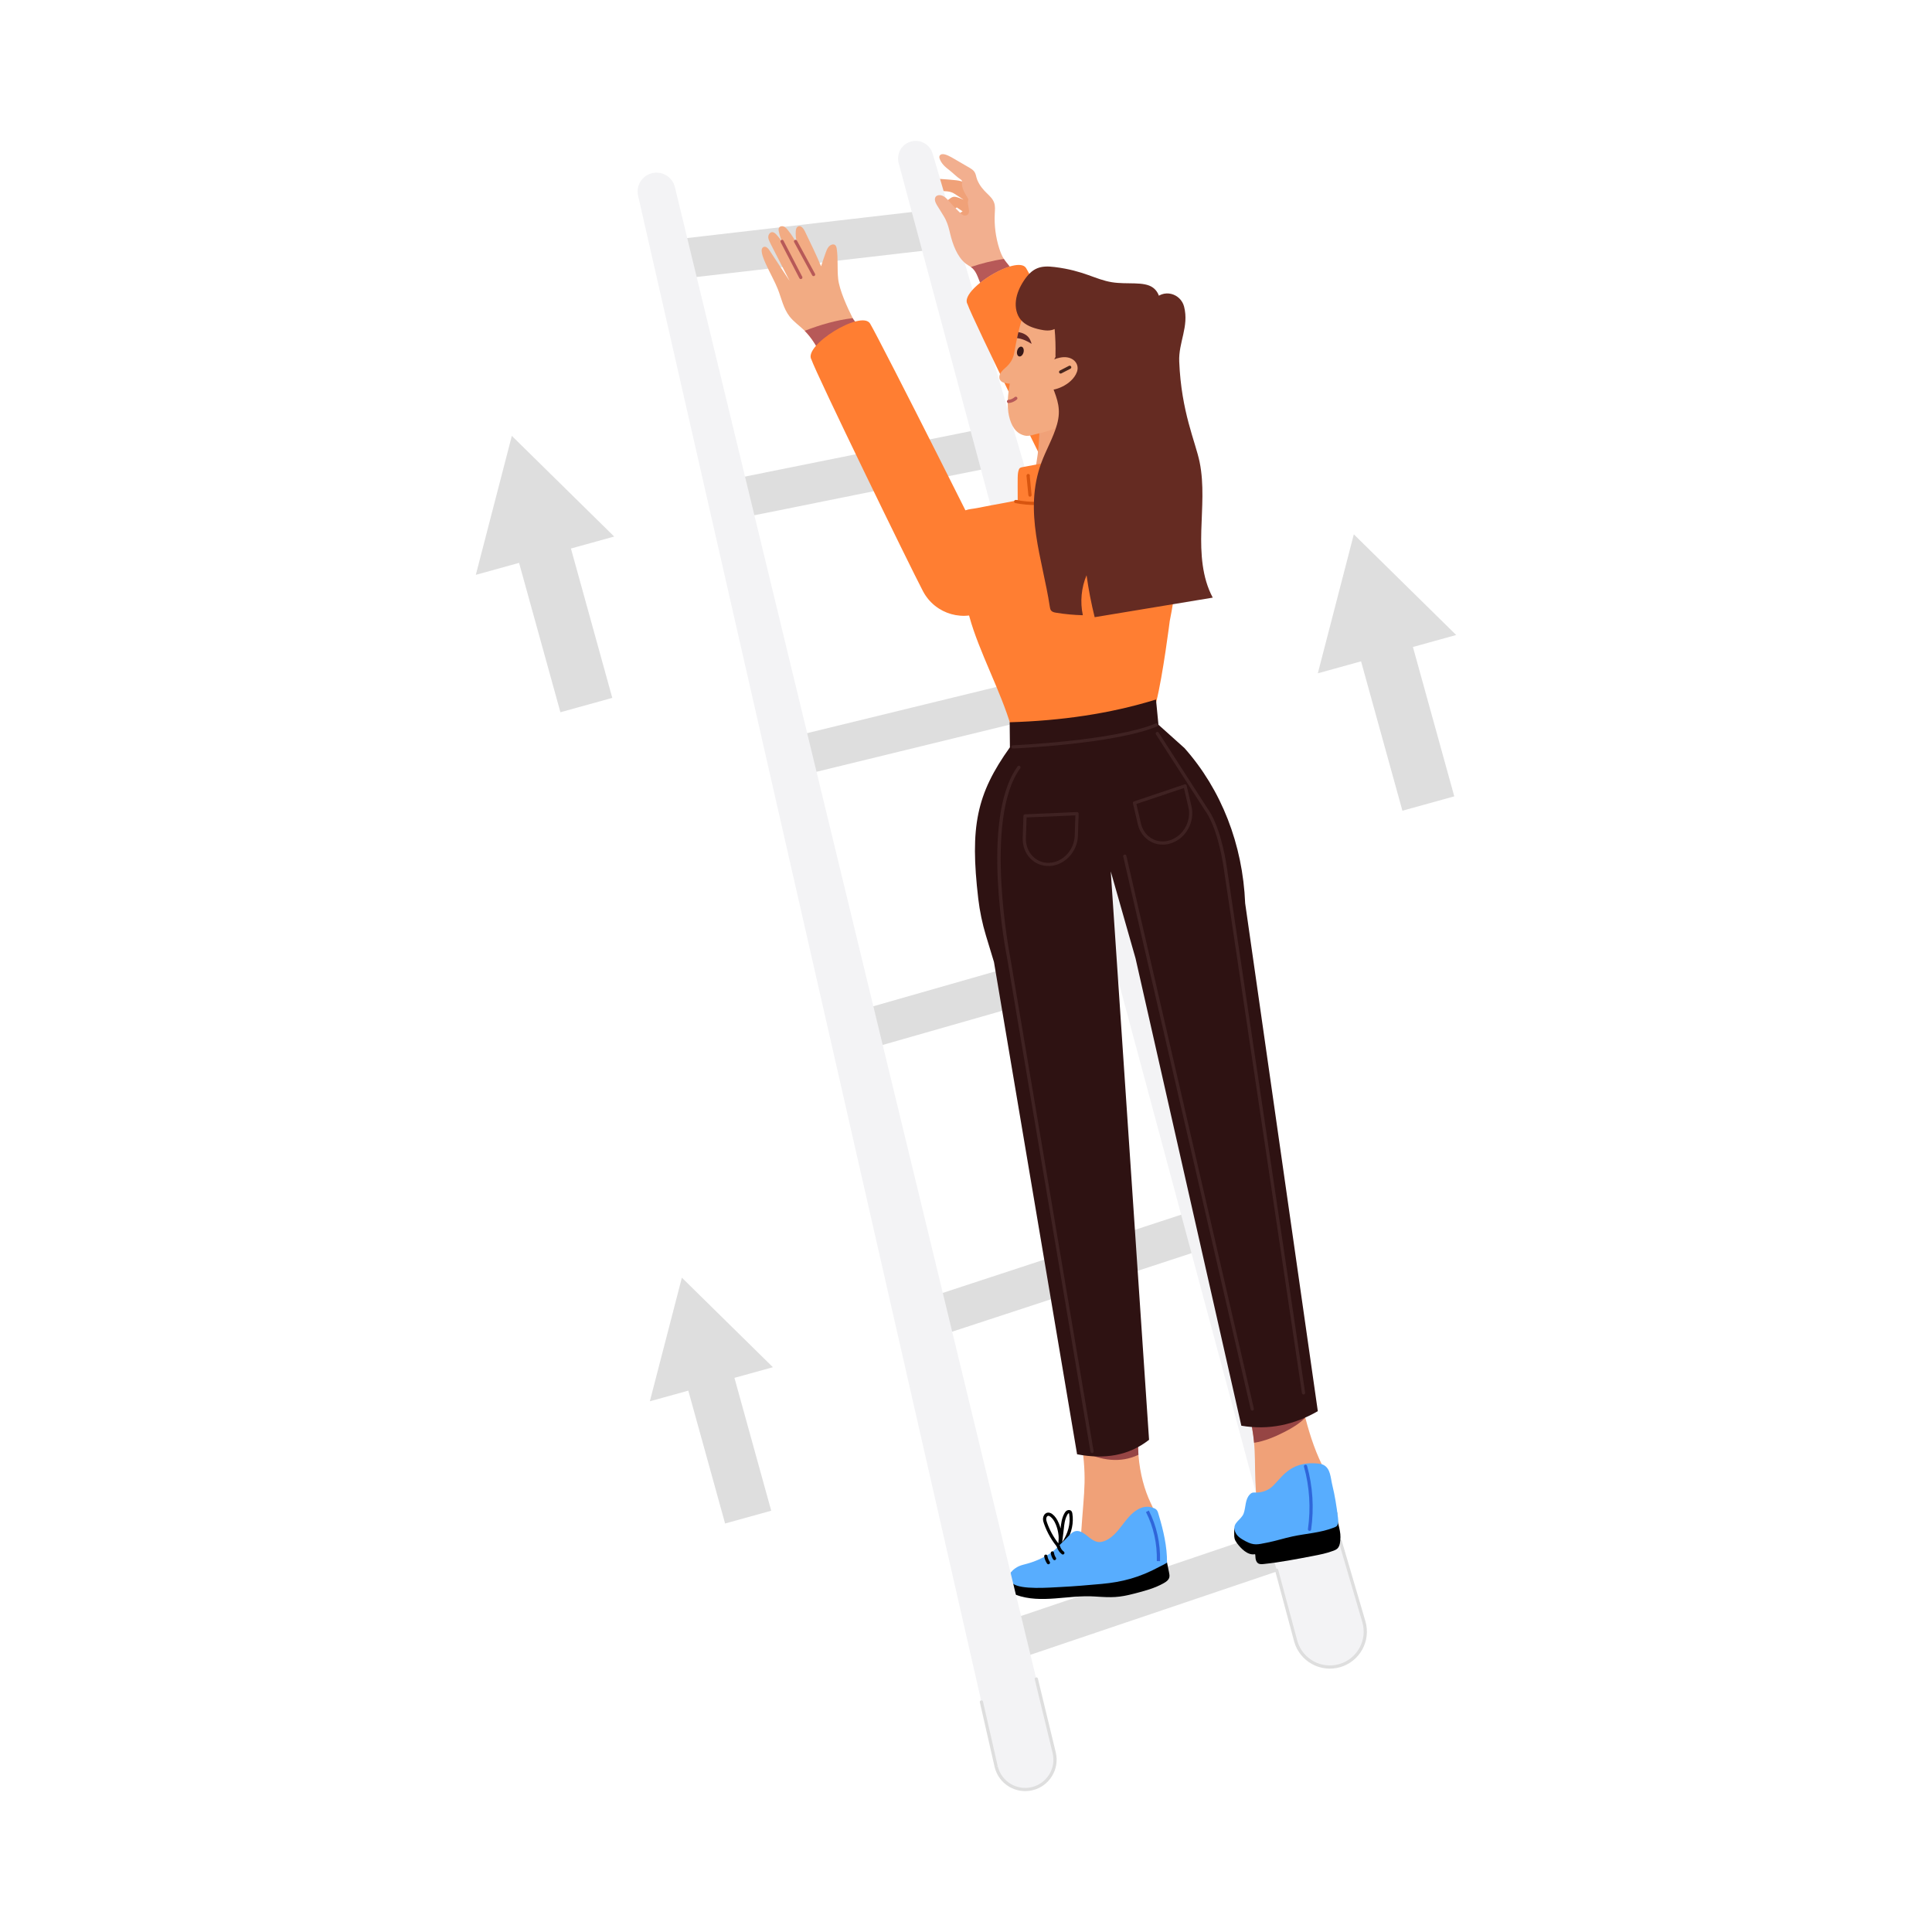 <?xml version="1.0" encoding="utf-8"?>
<svg xmlns="http://www.w3.org/2000/svg" enable-background="new 0 0 600 600" id="Layer_1" version="1.1" viewBox="0 0 600 600" x="0" y="0">
  <g id="_x32_7">
    <g>
      <path d="M299.12,56.526c-0.88-0.413-1.87-0.513-2.838-0.607&#xD;&#xA;			c-1.134-0.11-7.368-0.76-8.331-0.133c-0.572,0.373-0.591,1.264-0.203,1.826&#xD;&#xA;			c0.389,0.562,1.053,0.86,1.699,1.08c3.595,1.221,4.812,0.124,7.004,1.501&#xD;&#xA;			c0.944,0.593,1.879,1.202,2.802,1.827c-3.01-1.258-3.17-1.178-4.688-0.018&#xD;&#xA;			c-1.647,1.258-3.742,2.043-4.89,3.768c-0.248,0.372-0.614,1.208-0.04,1.495&#xD;&#xA;			c0.228,0.114,0.498,0.087,0.749,0.05c2.453-0.356,4.809-1.366,6.758-2.897&#xD;&#xA;			c0.601,0.405,1.202,0.811,1.802,1.216c-1.149,0.812-2.473,1.314-3.732,1.922&#xD;&#xA;			c-0.639,0.308-1.242,0.655-1.832,1.048c-0.479,0.32-1.05,0.495-1.271,1.093&#xD;&#xA;			c-0.143,0.387-0.067,0.865,0.239,1.142c0.416,0.376,1.06,0.283,1.606,0.158&#xD;&#xA;			c1.773-0.408,3.521-0.919,5.234-1.531c2.602-0.929,4.269-3.436,4.195-6.198&#xD;&#xA;			C303.313,60.555,301.575,57.678,299.12,56.526z" fill="#f0a178"/>
    </g>
    <g>
      <g>
        <g>
          <g>
            <path d="M230.689,160.619c-2.881,0-5.458-2.026-6.048-4.959&#xD;&#xA;						c-0.673-3.344,1.492-6.6,4.836-7.273l73.893-14.872&#xD;&#xA;						c3.342-0.672,6.6,1.492,7.273,4.836c0.673,3.344-1.492,6.6-4.836,7.273&#xD;&#xA;						C227.311,161.378,231.857,160.619,230.689,160.619z" fill="#dedede"/>
          </g>
        </g>
        <g>
          <g>
            <path d="M240.814,236.442c-0.808-3.314,1.223-6.656,4.537-7.464&#xD;&#xA;						l81.762-19.944c3.313-0.81,6.656,1.223,7.464,4.537&#xD;&#xA;						c0.808,3.314-1.223,6.656-4.537,7.464l-81.762,19.944&#xD;&#xA;						C244.992,241.782,241.629,239.783,240.814,236.442z" fill="#dedede"/>
          </g>
        </g>
        <g>
          <g>
            <path d="M262.45,321.432c-0.937-3.28,0.962-6.698,4.241-7.636&#xD;&#xA;						l84.731-24.217c3.279-0.935,6.698,0.961,7.636,4.241&#xD;&#xA;						c0.937,3.28-0.961,6.698-4.241,7.636l-84.73,24.217&#xD;&#xA;						C266.784,326.616,263.382,324.691,262.45,321.432z" fill="#dedede"/>
          </g>
        </g>
        <g>
          <g>
            <path d="M281.827,411.619c-1.063-3.241,0.702-6.73,3.944-7.794&#xD;&#xA;						l85.173-27.943c3.241-1.062,6.73,0.703,7.794,3.944&#xD;&#xA;						c1.063,3.241-0.702,6.73-3.944,7.794l-85.173,27.943&#xD;&#xA;						C286.385,416.624,282.892,414.866,281.827,411.619z" fill="#dedede"/>
          </g>
        </g>
        <g>
          <g>
            <path d="M306.917,511.814c-1.092-3.231,0.641-6.737,3.873-7.829&#xD;&#xA;						l95.575-32.314c3.231-1.093,6.736,0.641,7.829,3.873&#xD;&#xA;						c1.092,3.231-0.641,6.737-3.873,7.829l-95.575,32.314&#xD;&#xA;						C311.535,516.772,308.017,515.065,306.917,511.814z" fill="#dedede"/>
          </g>
        </g>
        <g>
          <g>
            <path d="M206.043,80.998c-0.393-3.388,2.036-6.453,5.425-6.845&#xD;&#xA;						l74.478-8.623c3.396-0.394,6.453,2.037,6.845,5.425&#xD;&#xA;						c0.393,3.388-2.036,6.453-5.425,6.845l-74.478,8.623&#xD;&#xA;						C209.499,86.815,206.435,84.386,206.043,80.998z" fill="#dedede"/>
          </g>
        </g>
        <g>
          <path d="M289.63,47.689l133.926,455.933&#xD;&#xA;					c1.705,5.833-1.642,11.943-7.474,13.648&#xD;&#xA;					c-5.833,1.705-11.943-1.642-13.648-7.474c-0.016-0.056-0.047-0.165-0.062-0.221&#xD;&#xA;					L279.09,50.65c-0.787-2.919,0.94-5.924,3.859-6.711&#xD;&#xA;					C285.829,43.162,288.795,44.84,289.63,47.689z" fill="#f3f3f5"/>
        </g>
        <g>
          <path d="M401.953,509.936l-0.064-0.229l-5.894-21.94&#xD;&#xA;					c-0.072-0.267,0.086-0.541,0.353-0.613c0.268-0.07,0.542,0.087,0.613,0.353&#xD;&#xA;					l5.952,22.148c1.631,5.58,7.465,8.764,13.028,7.136&#xD;&#xA;					c5.572-1.629,8.763-7.455,7.134-13.028l-7.343-24.999&#xD;&#xA;					c-0.078-0.265,0.074-0.543,0.338-0.621c0.268-0.08,0.543,0.074,0.621,0.338&#xD;&#xA;					l7.344,25c1.783,6.103-1.71,12.485-7.814,14.269&#xD;&#xA;					C410.124,519.532,403.738,516.041,401.953,509.936z" fill="#dedede"/>
        </g>
        <g>
          <g>
            <g>
              <path d="M314.658,85.114l-9.542,4.509&#xD;&#xA;							c-0.022-0.057-1.14-2.907-1.163-2.965c-0.561-1.437-1.152-2.887-2.44-3.747&#xD;&#xA;							c-0.515-0.36-1.081-0.638-1.575-1.029c-2.697-2.121-4.066-6.032-4.848-9.264&#xD;&#xA;							c-0.353-1.487-0.718-2.984-1.338-4.241V68.367&#xD;&#xA;							c-0.369-0.921-2.218-3.683-2.851-4.776c-1.226-2.08-0.235-3.149,1.132-2.975&#xD;&#xA;							c1.771,0.247,2.696,2.087,4.725,4.076c0.329,0.329,0.659,0.648,0.998,0.978&#xD;&#xA;							c0.71,0.659,1.367,1.578,2.419,1.184c1.575-0.607,0.165-3.201,0.432-4.323&#xD;&#xA;							c0.092-0.436,0.221-0.547-0.093-1.071c-0.885-1.472-1.894-3.037-1.77-4.755&#xD;&#xA;							c0.053-0.586-0.006-0.7-0.422-0.988c-1.297-0.844-2.316-1.977-3.531-2.903&#xD;&#xA;							c-1.245-0.937-2.481-2.038-2.985-3.572&#xD;&#xA;							c-0.253-0.721,0.073-1.208,0.69-1.349c1.039-0.208,2.808,0.838,3.716,1.369&#xD;&#xA;							c5.283,3.079,5.595,3.171,6.176,3.809c0.762,0.865,0.7,1.843,1.122,2.831&#xD;&#xA;							c1.641,3.851,4.444,4.641,5.26,7.154c0.34,1.04,0.216,2.162,0.165,3.253&#xD;&#xA;							c-0.196,3.654,0.278,7.339,1.379,10.819c0.371,1.153,0.803,2.285,1.451,3.294&#xD;&#xA;							C312.313,81.509,314.303,83.107,314.658,85.114z" fill="#f2af8f"/>
            </g>
          </g>
          <g>
            <path d="M313.556,82.788c-2.913,0.885-6.454,2.861-9.151,5.023&#xD;&#xA;						c-0.758-1.87-1.306-3.841-2.892-4.9c3.356-1.122,6.783-2.007,10.252-2.491&#xD;&#xA;						C311.978,80.844,313.075,82.137,313.556,82.788z" fill="#b75958"/>
          </g>
          <g>
            <path d="M318.672,83.272c3.051,5.106,36.769,71.028,38.998,76.723&#xD;&#xA;						l-6.326,3.836c-7.024,4.259-16.153,1.68-19.979-5.589&#xD;&#xA;						c-4.148-7.879-29.459-59.422-30.893-63.766&#xD;&#xA;						C297.782,90.109,315.983,78.904,318.672,83.272z" fill="#ff7e32"/>
          </g>
          <g>
            <g>
              <path d="M328.746,480.939c-1.968-2.231-3.487-4.829-4.516-7.721&#xD;&#xA;							c-0.179-0.502-0.365-1.09-0.306-1.721c0.061-0.651,0.447-1.42,1.174-1.669&#xD;&#xA;							c0.379-0.131,0.989-0.163,1.747,0.422c0.807,0.62,1.457,1.549,1.988,2.841&#xD;&#xA;							l0,0c0.213,0.519,0.393,1.056,0.538,1.607&#xD;&#xA;							c0.167-1.583,0.375-3.2,1.155-4.652c0.158-0.296,0.388-0.667,0.757-0.901&#xD;&#xA;							c0.496-0.313,1.104-0.259,1.445,0.132c0.201,0.228,0.26,0.506,0.3,0.75&#xD;&#xA;							c0.461,2.836-0.193,5.91-1.692,8.444c-0.422,0.705-1.03,1.841-1.735,2.281&#xD;&#xA;							C329.488,481.127,329.005,481.233,328.746,480.939z M325.422,470.774&#xD;&#xA;							c-0.251,0.086-0.467,0.437-0.502,0.816c-0.04,0.428,0.103,0.874,0.252,1.293&#xD;&#xA;							c0.839,2.358,2.017,4.511,3.51,6.416c0.048-0.813,0.148-1.647,0.062-2.465&#xD;&#xA;							c-0.124-1.181-0.405-2.312-0.837-3.362l0,0&#xD;&#xA;							c-0.462-1.124-1.01-1.919-1.673-2.429&#xD;&#xA;							C326.01,470.869,325.69,470.683,325.422,470.774z M331.975,469.935&#xD;&#xA;							c-0.004,0.004-0.082,0.005-0.159,0.054c-0.171,0.108-0.309,0.339-0.41,0.528&#xD;&#xA;							c-1.023,1.907-0.89,3.795-1.537,8.447c1.731-2.655,2.683-5.625,2.171-8.778&#xD;&#xA;							C332.032,470.135,332.005,469.975,331.975,469.935z"/>
            </g>
            <g>
              <path d="M382.998,419.954c0.984,4.004,2.65,10.502,4.206,16.264&#xD;&#xA;							c3.434,12.8,2.104,16.33,2.857,27.384c0.267,3.958,2.788,7.842,6.335,9.065&#xD;&#xA;							c3.819,1.312,9.06,0.104,11.504-1.639c1.523-1.087,2.662-2.716,3.483-4.454&#xD;&#xA;							c1.975-4.181,1.765-5.268,1.8-5.392c0.061-1.53-0.946-3.1-1.61-4.314&#xD;&#xA;							c-2.785-5.089-4.658-10.717-6.153-16.443&#xD;&#xA;							c-0.745-2.866-1.462-5.764-2.04-8.687&#xD;&#xA;							c-0.819-4.177,0.196-4.293-1.95-17.709L382.998,419.954z" fill="#f0a178"/>
            </g>
            <g>
              <path d="M386.434,433.337c0.99,3.855,2.496,8.645,3.032,14.733&#xD;&#xA;							c3.282-0.499,6.506-1.853,9.567-3.428c2.241-1.157,4.467-2.473,6.279-4.325&#xD;&#xA;							L386.434,433.337z" fill="#964544"/>
            </g>
            <g>
              <path d="M335.664,481.964c0.517,1.338,1.353,2.552,2.544,3.363&#xD;&#xA;							c2.697,1.848,3.908,4.611,10.741,2.719c1.897-0.524,3.792-1.267,5.395-2.478&#xD;&#xA;							c2.513-1.906,4.106-4.868,4.646-7.852c-0.047-0.489,0.194-1.103,0.219-1.612&#xD;&#xA;							c0.026-0.876-0.214-3.775-0.381-5.197c-0.197-1.592-0.814-2.756-1.486-4.169&#xD;&#xA;							c-1.905-3.995-3.295-8.984-3.773-14.71&#xD;&#xA;							c-0.427-4.408,0.256-11.977,0.368-16.805&#xD;&#xA;							c0.043-1.283,0.065-5.4-0.069-9.528l-20.427,3.731&#xD;&#xA;							c0.507,4.19,1.361,10.802,2.028,15.406c2.218,14.957,1.298,16.14,0.228,32.085&#xD;&#xA;							C335.588,478.519,335.099,480.505,335.664,481.964z" fill="#f0a178"/>
            </g>
            <g>
              <path d="M335.868,450.528c0.13,0.073,0.265,0.138,0.401,0.209&#xD;&#xA;							c5.581,2.841,11.707,3.744,17.284,1.06&#xD;&#xA;							c-0.445-6.566,0.525-12.338,0.408-21.215c-2.253-0.295-4.694,0.007-7.007,0.363&#xD;&#xA;							C346.436,431.862,349.742,426.022,335.868,450.528z" fill="#964544"/>
            </g>
            <g>
              <path d="M361.864,482.45c0.401,1.976,0.802,3.952,1.203,5.927&#xD;&#xA;							c0.101,0.499,0.202,1.024,0.062,1.532c-0.219,0.793-0.952,1.316-1.644,1.712&#xD;&#xA;							c-2.85,1.631-5.991,2.451-9.09,3.254c-4.978,1.29-6.901,1.299-12.439,0.928&#xD;&#xA;							c-8.131-0.544-16.592,2.331-24.387-0.487&#xD;&#xA;							c-0.796-0.288-1.337-0.927-1.691-1.721c-0.708-1.588-0.669-3.576,0.103-5.248"/>
            </g>
            <g>
              <path d="M314.536,491.778c2.514,2.009,11.511,1.244,14.819,1.086&#xD;&#xA;							c4.283-0.209,8.569-0.582,12.859-0.971&#xD;&#xA;							c6.258-0.579,11.651-1.968,17.802-5.292c0.267-0.142,2.41-1.149,2.409-1.378&#xD;&#xA;							c0.058-4.867-1.154-10.037-2.515-14.547&#xD;&#xA;							c-0.368-1.22-0.412-1.923-1.726-2.375&#xD;&#xA;							c-0.601-0.207-1.229-0.354-1.874-0.366&#xD;&#xA;							c-2.097-0.036-4.095,1.368-5.62,3.028&#xD;&#xA;							c-1.525,1.66-2.742,3.618-4.305,5.238&#xD;&#xA;							c-1.254,1.298-2.896,2.486-4.63,2.687&#xD;&#xA;							c-1.689,0.196-3.191-1.179-4.421-2.15&#xD;&#xA;							c-3.576-2.824-4.685-0.357-6.625,1.475c-1.313,1.246-2.608,2.746-4.039,3.83&#xD;&#xA;							c-1.482,1.129-4.001,2.334-5.652,2.927&#xD;&#xA;							c-3.009,1.096-4.039,0.867-5.838,2.161c-0.768,0.544-1.492,1.321-1.638,2.269&#xD;&#xA;							C313.401,490.331,313.863,491.233,314.536,491.778z" fill="#58adfe"/>
            </g>
            <g>
              <path d="M326.203,161.2c2.801,0.74,5.715,0.711,8.475-0.084&#xD;&#xA;							c1.503-0.433,2.223-0.961,2.686-3.636c0.787-4.552,0.456-8.767,0.405-13.365&#xD;&#xA;							c-0.048-4.268,0.343-8.672,0.481-12.955c0.009-0.244,0.038-0.563,0.074-0.926&#xD;&#xA;							l0.004-0.058c0.13-1.403,0.352-3.416-0.11-4.131&#xD;&#xA;							c-0.49-0.759-2.397-1.302-3.141-1.674c-1.86-0.963-3.821-1.876-5.834-2.012&#xD;&#xA;							c-1.867-0.107-3.237,0.464-4.83,1.469c-0.737,0.467-1.433,1.017-1.445,1.432&#xD;&#xA;							c-0.099,3.34-0.051,8.963-0.445,13.576&#xD;&#xA;							c-0.507,5.942-2.46,11.501-0.804,17.532&#xD;&#xA;							C322.591,159.543,323.801,160.565,326.203,161.2z" fill="#f0a178"/>
            </g>
            <g>
              <path d="M327.192,143.245c10.379-1.945,20.98-5.086,27.744,5.624&#xD;&#xA;							c3.103,4.914,9.804,9.822,10.791,15.549&#xD;&#xA;							c1.566,9.088-2.458,28.472-2.458,28.472s-2.09,16.731-4.191,25.109&#xD;&#xA;							c-13.801,13.184-27.244,16.049-45.128,7.504&#xD;&#xA;							c-2.981-10.427-10.002-23.383-12.857-33.859&#xD;&#xA;							c-3.758-13.788-3.186-19.257-3.683-27.015&#xD;&#xA;							c-0.07-1.099-0.139-2.22,0.119-3.314c0.796-3.374,3.501-3.044,5.883-3.532&#xD;&#xA;							c5.702-1.168,12.646-2.247,12.645-2.542&#xD;&#xA;							c-0.018-7.211-0.097-7.978,0.306-9.26c0.179-0.569,0.375-0.705,0.91-0.858&#xD;&#xA;							C317.365,145.097,323.912,143.859,327.192,143.245z" fill="#ff7e32"/>
            </g>
            <g>
              <path d="M409.261,438.251c-7.323,4.235-15.194,5.952-23.751,4.519&#xD;&#xA;							L352.644,297.594c-0.006,0.001-1.328-4.642-2.878-10.077&#xD;&#xA;							c-0.822-2.884-0.774-2.709-4.809-16.889l11.893,176.518&#xD;&#xA;							c-6.302,4.957-13.864,6.119-22.351,4.495l-25.814-152.884l-2.487-8.192&#xD;&#xA;							c-1.127-3.718-1.933-7.578-2.395-11.504&#xD;&#xA;							c-2.601-22.338-0.564-32.443,9.837-46.982l-0.078-7.776&#xD;&#xA;							c15.922-0.465,31.146-2.632,45.442-7.063l0.762,7.831l8.081,7.25&#xD;&#xA;							c11.452,12.892,18.105,29.903,18.851,48.21L409.261,438.251z" fill="#2e1212"/>
            </g>
            <g>
              <path d="M338.654,450.853l-25.814-152.884&#xD;&#xA;							c-0.354-1.764-8.604-43.737,3.188-59.958c0.162-0.224,0.475-0.273,0.698-0.11&#xD;&#xA;							c0.224,0.162,0.273,0.475,0.11,0.698&#xD;&#xA;							c-11.535,15.869-3.099,58.757-3.013,59.188l25.817,152.899&#xD;&#xA;							c0.046,0.272-0.138,0.531-0.41,0.577&#xD;&#xA;							C338.947,451.308,338.699,451.117,338.654,450.853z" fill="#3f2222"/>
            </g>
            <g>
              <path d="M314.575,232.457c-0.267,0-0.488-0.21-0.499-0.479&#xD;&#xA;							c-0.011-0.276,0.203-0.509,0.479-0.52&#xD;&#xA;							c0.311-0.013,31.274-1.342,44.411-6.792c0.255-0.105,0.547,0.016,0.653,0.271&#xD;&#xA;							c0.106,0.255-0.015,0.547-0.271,0.653&#xD;&#xA;							c-13.3,5.518-44.439,6.854-44.752,6.867&#xD;&#xA;							C314.589,232.457,314.581,232.457,314.575,232.457z" fill="#3f2222"/>
            </g>
            <g>
              <path d="M315.345,156.24c-0.271-0.054-0.447-0.317-0.394-0.588&#xD;&#xA;							c0.054-0.271,0.317-0.446,0.588-0.394&#xD;&#xA;							c8.811,1.744,18.299-0.645,26.418-3.213&#xD;&#xA;							c0.265-0.083,0.544,0.063,0.627,0.326c0.083,0.263-0.062,0.544-0.326,0.627&#xD;&#xA;							C333.673,155.715,324.218,157.996,315.345,156.24z" fill="#d8550f"/>
            </g>
            <g>
              <path d="M319.373,153.796l-0.581-5.982&#xD;&#xA;							c-0.018-0.181,0.085-0.438,0.235-0.541c0.451-0.31,0.972,0.194,0.779,0.637&#xD;&#xA;							l0.562,5.789c0.027,0.275-0.174,0.52-0.449,0.546&#xD;&#xA;							C319.631,154.27,319.399,154.06,319.373,153.796z" fill="#d8550f"/>
            </g>
            <g>
              <path d="M326.314,154.435c-0.737-2.272-1.092-4.671-1.054-7.131&#xD;&#xA;							c0.004-0.273,0.228-0.492,0.5-0.492c0.002,0,0.005,0,0.008,0&#xD;&#xA;							c0.276,0.004,0.497,0.231,0.492,0.508c-0.037,2.349,0.302,4.639,1.005,6.807&#xD;&#xA;							c0.085,0.263-0.059,0.544-0.321,0.63&#xD;&#xA;							C326.683,154.841,326.4,154.699,326.314,154.435z" fill="#d8550f"/>
            </g>
            <g>
              <path d="M332.198,152.645c-0.393-2.422-0.645-4.906-0.751-7.383&#xD;&#xA;							c-0.012-0.276,0.202-0.509,0.478-0.521c0.285-0.014,0.51,0.202,0.521,0.478&#xD;&#xA;							c0.104,2.438,0.353,4.883,0.739,7.266c0.044,0.272-0.141,0.529-0.414,0.574&#xD;&#xA;							C332.5,153.102,332.242,152.919,332.198,152.645z" fill="#d8550f"/>
            </g>
            <g>
              <path d="M338.078,151.225c-0.339-2.347-0.621-4.736-0.836-7.102&#xD;&#xA;							c-0.025-0.275,0.178-0.519,0.453-0.543c0.284-0.021,0.518,0.178,0.543,0.453&#xD;&#xA;							c0.214,2.348,0.493,4.72,0.829,7.05c0.04,0.273-0.15,0.527-0.423,0.566&#xD;&#xA;							C338.386,151.69,338.118,151.509,338.078,151.225z" fill="#d8550f"/>
            </g>
            <g>
              <path d="M388.427,437.696l-39.598-171.703&#xD;&#xA;							c-0.062-0.269,0.106-0.538,0.375-0.6c0.27-0.062,0.538,0.106,0.6,0.375&#xD;&#xA;							l39.598,171.703c0.062,0.269-0.106,0.538-0.375,0.6&#xD;&#xA;							C388.762,438.133,388.49,437.968,388.427,437.696z" fill="#3f2222"/>
            </g>
            <g>
              <path d="M325.178,485.58c-0.442-0.645-0.751-1.406-0.892-2.204&#xD;&#xA;							c-0.048-0.271,0.133-0.531,0.405-0.579c0.273-0.05,0.531,0.133,0.58,0.405&#xD;&#xA;							c0.117,0.658,0.37,1.284,0.732,1.812c0.156,0.228,0.099,0.539-0.129,0.695&#xD;&#xA;							C325.647,485.864,325.335,485.808,325.178,485.58z"/>
            </g>
            <g>
              <path d="M327.083,484.306c-0.398-0.568-0.659-1.246-0.755-1.96&#xD;&#xA;							c-0.037-0.273,0.155-0.525,0.429-0.562c0.274-0.037,0.525,0.155,0.562,0.429&#xD;&#xA;							c0.075,0.556,0.276,1.082,0.583,1.52c0.158,0.226,0.104,0.538-0.123,0.696&#xD;&#xA;							C327.556,484.587,327.243,484.534,327.083,484.306z"/>
            </g>
            <g>
              <path d="M404.828,433.08c-0.244,0-0.457-0.178-0.494-0.426&#xD;&#xA;							l-24.338-163.294c-0.551-3.695-2.231-12.837-5.938-17.913l-15.064-23.385&#xD;&#xA;							c-0.149-0.232-0.083-0.542,0.149-0.691c0.234-0.148,0.542-0.082,0.691,0.15&#xD;&#xA;							l15.047,23.361c3.82,5.232,5.541,14.563,6.103,18.332l24.338,163.294&#xD;&#xA;							c0.041,0.273-0.148,0.527-0.421,0.568&#xD;&#xA;							C404.877,433.078,404.852,433.08,404.828,433.08z" fill="#3f2222"/>
            </g>
            <g>
              <path d="M317.609,260.196l0.223-6.825&#xD;&#xA;							c0.008-0.262,0.217-0.472,0.478-0.483c17.011-0.664,16.236-0.835,16.529-0.543&#xD;&#xA;							c0.294,0.291,0.097,0.179-0.075,7.196c-0.163,4.99-4.127,9.212-8.836,9.413&#xD;&#xA;							C321.28,269.146,317.44,265.347,317.609,260.196z M318.816,253.867l-0.208,6.361&#xD;&#xA;							c-0.148,4.56,3.21,7.907,7.277,7.726c4.199-0.179,7.734-3.968,7.88-8.446&#xD;&#xA;							l0.205-6.286L318.816,253.867z" fill="#3f2222"/>
            </g>
            <g>
              <path d="M353.354,255.969l-1.514-6.499&#xD;&#xA;							c-0.059-0.251,0.083-0.505,0.328-0.587l15.71-5.285&#xD;&#xA;							c0.133-0.044,0.279-0.032,0.403,0.038c0.123,0.068,0.211,0.186,0.243,0.323&#xD;&#xA;							l1.514,6.499c1.107,4.752-1.709,9.869-6.278,11.406&#xD;&#xA;							C359.091,263.433,354.462,260.726,353.354,255.969z M352.917,249.686l1.411,6.057&#xD;&#xA;							c0.991,4.253,5.073,6.533,9.114,5.173c4.094-1.377,6.616-5.966,5.623-10.231&#xD;&#xA;							l-1.39-5.963L352.917,249.686z" fill="#3f2222"/>
            </g>
            <g>
              <path d="M268.797,104.245c-0.189,0.528-1.226,1.188-2.648,1.885&#xD;&#xA;							c-3.629,1.772-9.783,3.789-10.943,4.487&#xD;&#xA;							c-1.606-3.139-3.08-5.672-5.485-8.077c-1.498-1.442-3.252-2.63-4.524-4.279&#xD;&#xA;							c-1.876-2.413-2.498-5.542-3.601-8.398&#xD;&#xA;							c-1.703-4.402-6.906-12.341-4.373-13.186&#xD;&#xA;							c0.716-0.236,1.357,0.471,1.762,1.093c2.083,3.167,4.175,6.324,6.258,9.491&#xD;&#xA;							c-6.533-12.792-6.687-12.713-6.644-13.761c0.038-0.698,0.575-1.433,1.272-1.405&#xD;&#xA;							c0.49,0.019,0.905,0.387,1.244,0.754c0.773,0.829,1.461,1.734,2.045,2.714&#xD;&#xA;							c-0.584-1.14-1.018-2.366-1.282-3.629c-0.094-0.405-0.151-0.877,0.075-1.235&#xD;&#xA;							c0.283-0.462,0.942-0.566,1.442-0.358c0.509,0.198,0.886,0.613,1.225,1.037&#xD;&#xA;							c1.405,1.696,2.564,3.572,3.45,5.589c-0.735-1.621-1.056-3.421-0.933-5.193&#xD;&#xA;							c0.038-0.509,0.142-1.065,0.566-1.348c0.924-0.651,1.77,0.408,2.272,1.433&#xD;&#xA;							c1.734,3.572,3.478,7.172,5.024,10.839c0.452-1.442,0.943-2.884,1.461-4.307&#xD;&#xA;							c0.359-1.018,0.877-2.149,1.914-2.432c0.917-0.242,1.334,0.326,1.48,1.263&#xD;&#xA;							c0.462,3.082,0.113,6.239,0.443,9.34c0.358,3.527,2.912,9.07,4.524,12.243&#xD;&#xA;							c0.047,0.104,0.104,0.198,0.151,0.301c0.113,0.226,2.13,2.846,3.195,4.26&#xD;&#xA;							C268.514,103.83,268.76,104.17,268.797,104.245z" fill="#f2ab83"/>
            </g>
            <g>
              <path d="M268.166,103.369c-0.744,0.876-1.414,1.8-2.017,2.761&#xD;&#xA;							c-3.629,1.772-9.783,3.789-10.943,4.487&#xD;&#xA;							c-1.46-2.852-3.031-5.621-5.296-7.889c4.825-1.857,9.84-3.336,14.91-3.92&#xD;&#xA;							c0.047,0.104,0.104,0.198,0.151,0.301&#xD;&#xA;							C265.084,99.335,267.101,101.955,268.166,103.369z" fill="#b75958"/>
            </g>
            <g>
              <path d="M270.209,100.483c3.051,5.106,40.505,79.173,42.734,84.868&#xD;&#xA;							l-6.326,3.836c-7.024,4.259-16.153,1.68-19.979-5.589&#xD;&#xA;							c-4.148-7.879-33.195-67.567-34.629-71.91&#xD;&#xA;							C249.319,107.32,267.52,96.115,270.209,100.483z" fill="#ff7e32"/>
            </g>
            <g>
              <path d="M415.253,469.727c-0.234,2.618,1.076,5.028,1.036,7.643&#xD;&#xA;							c-0.05,3.223-0.851,3.714-2.154,4.217c-2.088,0.805-4.263,1.225-6.424,1.641&#xD;&#xA;							c-5.065,0.975-10.136,1.95-15.228,2.49c-0.622,0.066-1.295,0.113-1.795-0.24&#xD;&#xA;							c-1.032-0.727-0.738-2.58-0.892-2.765&#xD;&#xA;							c-0.036-0.044-0.103-0.036-0.16-0.026c-2.175,0.37-4.282-1.815-5.47-3.428&#xD;&#xA;							c-0.803-1.09-0.892-1.721-0.869-2.814c0.014-0.647-0.123-1.699,0.392-2.223&#xD;&#xA;							c0.322-0.328,0.676-0.333,2.559-0.655"/>
            </g>
            <g>
              <path d="M415.515,471.274c-0.425-3.411-0.953-6.818-1.763-10.108&#xD;&#xA;							c-0.548-2.227-0.516-5.115-2.756-6.238&#xD;&#xA;							c-0.532-0.266-1.136-0.351-1.734-0.41&#xD;&#xA;							c-9.355-0.913-11.643,5.388-14.756,7.639&#xD;&#xA;							c-1.263,0.913-2.987,1.417-4.455,1.37c-0.785-0.025-1.202-0.1-1.848,0.527&#xD;&#xA;							c-1.55,1.508-1.275,3.96-1.947,5.887c-0.763,2.19-3.645,2.867-2.73,5.606&#xD;&#xA;							c0.5,1.497,1.844,2.309,3.236,3.062c2.716,1.467,3.816,1.041,6.777,0.464&#xD;&#xA;							c2.621-0.511,5.197-1.347,7.811-1.911c4.314-0.93,8.817-1.128,12.956-2.773&#xD;&#xA;							c0.689-0.274,1.022-0.428,1.21-1.225&#xD;&#xA;							C415.664,472.541,415.591,471.884,415.515,471.274z" fill="#58adfe"/>
            </g>
            <g>
              <path d="M406.62,475.444c-0.273-0.039-0.464-0.292-0.425-0.565&#xD;&#xA;							c0.921-6.536,0.494-13.233-1.236-19.368&#xD;&#xA;							c-0.075-0.266,0.08-0.542,0.346-0.617c0.266-0.074,0.542,0.08,0.617,0.346&#xD;&#xA;							c1.766,6.267,2.203,13.107,1.263,19.779&#xD;&#xA;							C407.146,475.295,406.889,475.483,406.62,475.444z" fill="#2f66da"/>
            </g>
            <g>
              <path d="M329.78,482.675c-0.756-0.557-1.313-1.386-1.569-2.334&#xD;&#xA;							c-0.072-0.267,0.086-0.541,0.353-0.613c0.266-0.072,0.541,0.086,0.613,0.353&#xD;&#xA;							c0.197,0.73,0.622,1.366,1.196,1.79c0.223,0.164,0.27,0.477,0.106,0.699&#xD;&#xA;							C330.316,482.791,330.001,482.839,329.78,482.675z"/>
            </g>
            <g>
              <path d="M360.264,484.832l-1-0.025c0.135-5.382-1.03-10.647-3.37-15.226&#xD;&#xA;							l0.891-0.455C359.2,473.852,360.403,479.283,360.264,484.832z" fill="#2f66da"/>
            </g>
            <g>
              <g>
                <path d="M330.851,131.548c2.32-1.19,4.576-2.505,6.767-3.94&#xD;&#xA;								c1.743-1.145,3.472-2.387,4.801-4.005&#xD;&#xA;								c3.978-4.844,4.559-11.779,3.918-17.409&#xD;&#xA;								c-0.431-3.8-1.591-7.418-3.035-10.876&#xD;&#xA;								c-1.287-3.058-2.883-6.1-5.53-8.049l-14.868,1.252&#xD;&#xA;								c-3.266,3.894-5.178,8.749-6.412,13.7&#xD;&#xA;								c-0.912,3.729-1.435,6.993-1.426,6.937&#xD;&#xA;								c-0.655,3.824-2.679,4.734-3.846,6.04&#xD;&#xA;								c-1.422,1.599-0.983,3.082,0.36,3.61c0.174,0.072,1.985,0.472,2.018,0.291&#xD;&#xA;								c-0.567,3.313-0.972,6.911-0.24,10.109&#xD;&#xA;								c0.686,2.997,2.06,5.437,4.937,6.08c1.321,0.295,2.785-0.36,4.102-0.634&#xD;&#xA;								C325.408,134.026,328.135,132.958,330.851,131.548z" fill="#f3aa80"/>
              </g>
              <g>
                <path d="M315.506,93.343c-0.264,2.166,0.2,4.395,1.521,5.978&#xD;&#xA;								c1.449,1.736,3.743,2.54,6.013,3.029c1.457,0.314,3.058,0.51,4.484-0.169&#xD;&#xA;								c0.243,2.688,0.331,5.405,0.262,8.133c-0.014,0.567,0.342,4.416-0.102,4.86&#xD;&#xA;								c1.271-1.303,3.891-0.857,4.685,0.472c0.61,1.016,0.414,2.361,0.155,3.587&#xD;&#xA;								c-1.449,6.879-3.396,9.356-3.384,11.696c0.008,0.826,0.3,1.679,0.885,2.226&#xD;&#xA;								c0.585,0.548,1.039,0.404,1.779,0.449c1.999,0.111,4.083,0.772,6.018,1.182&#xD;&#xA;								c1.084,0.231,12.647,2.149,12.644,2.309&#xD;&#xA;								c0.052-2.284,0.516-4.596,1.367-6.793c0.933-2.415,2.317-4.672,3.244-7.088&#xD;&#xA;								c1.434-3.744,2.825-11.782,3.412-15.748&#xD;&#xA;								c0.837-5.648,4.192-14.801-0.444-18.154&#xD;&#xA;								c-2.794-2.02-8.008-0.895-12.755-1.669&#xD;&#xA;								c-5.193-0.846-8.586-3.579-17.764-4.716&#xD;&#xA;								c-4.334-0.537-6.872,0.166-9.568,4.257&#xD;&#xA;								C316.74,89.033,315.775,91.145,315.506,93.343z" fill="#652b22"/>
              </g>
              <g>
                <path d="M315.853,105.002c1.627,0.206,3.126,0.87,4.523,1.791&#xD;&#xA;								c-0.382-1.402-0.975-2.436-2.318-3.098&#xD;&#xA;								c-0.556-0.277-1.156-0.456-1.787-0.563&#xD;&#xA;								C316.125,103.752,315.986,104.38,315.853,105.002z" fill="#602725"/>
              </g>
              <g>
                <path d="M312.705,124.716c-0.023-0.275,0.181-0.517,0.456-0.54&#xD;&#xA;								c0.701-0.059,1.421-0.371,1.977-0.855c0.207-0.181,0.524-0.16,0.706,0.048&#xD;&#xA;								s0.16,0.524-0.048,0.706c-0.724,0.63-1.629,1.02-2.55,1.097&#xD;&#xA;								C312.983,125.2,312.729,125,312.705,124.716z" fill="#b75958"/>
              </g>
              <g>
                <ellipse cx="316.878" cy="109.18" fill="#371818" rx="1.557" ry="1.018" transform="rotate(-75.586 316.878 109.18)"/>
              </g>
              <g>
                <path d="M328.261,131.826c1.308-4.66,0.208-7.565-1.412-11.762&#xD;&#xA;								c-1.301-3.372-0.555-7.123,1.621-10.266&#xD;&#xA;								c1.613-2.329,6.467-6.383,11.798-12.403c2.627-2.967,5.656-5.666,9.209-7.399&#xD;&#xA;								c1.848-0.901,3.275-1.207,4.841-0.144c1.53,1.039,2.984,1.782,3.787,3.57&#xD;&#xA;								c3.14-4.052,8.59-2.289,9.628,1.819&#xD;&#xA;								c1.572,6.225-1.761,11.049-1.516,17.031&#xD;&#xA;								c0.646,15.741,5.037,24.883,6.333,31.218&#xD;&#xA;								c1.427,6.976,0.721,14.182,0.524,21.3s0.196,14.535,3.558,20.812&#xD;&#xA;								c-12.225,2.024-24.45,4.048-36.675,6.072&#xD;&#xA;								c-1.067-4.292-1.907-8.641-2.516-13.021&#xD;&#xA;								c-1.636,3.891-2.044,8.287-1.153,12.413&#xD;&#xA;								c-2.779-0.07-5.553-0.329-8.296-0.777c-0.571-0.093-1.192-0.223-1.557-0.672&#xD;&#xA;								c-0.272-0.335-0.347-0.784-0.411-1.211&#xD;&#xA;								c-2.263-14.907-8.198-29.517-2.635-44.668&#xD;&#xA;								C324.866,139.709,327.1,135.959,328.261,131.826z" fill="#652b22"/>
              </g>
              <g>
                <g>
                  <path d="M329.169,111.071c3.471-0.731,5.724,1.293,5.475,3.607&#xD;&#xA;									c-0.06,0.554-0.266,1.098-0.537,1.605&#xD;&#xA;									c-2.127,3.981-8.152,5.512-8.772,4.505&#xD;&#xA;									c-0.093-0.152-0.07-0.146-0.327-2.74&#xD;&#xA;									c-0.144-1.453-0.403-4.749,0.784-5.622&#xD;&#xA;									C326.718,111.746,328.094,111.297,329.169,111.071z" fill="#f3aa80"/>
                </g>
                <g>
                  <path d="M328.946,115.746c-0.126-0.246-0.03-0.547,0.215-0.674&#xD;&#xA;									l2.812-1.452c0.246-0.126,0.546-0.03,0.674,0.215&#xD;&#xA;									c0.126,0.246,0.03,0.547-0.215,0.674l-2.812,1.452&#xD;&#xA;									C329.37,116.088,329.071,115.988,328.946,115.746z" fill="#48261d"/>
                </g>
              </g>
            </g>
          </g>
          <g>
            <path d="M252.23,85.494l-5.606-10.289&#xD;&#xA;						c-0.132-0.243-0.043-0.546,0.2-0.678c0.244-0.133,0.546-0.042,0.678,0.2&#xD;&#xA;						l5.606,10.289c0.132,0.243,0.043,0.546-0.2,0.678&#xD;&#xA;						C252.666,85.826,252.363,85.736,252.23,85.494z" fill="#b75958"/>
          </g>
          <g>
            <path d="M248.257,86.403c-0.226-0.434-5.546-10.622-5.832-11.224&#xD;&#xA;						c-0.119-0.25-0.012-0.548,0.237-0.666c0.25-0.118,0.548-0.012,0.666,0.237&#xD;&#xA;						c0.277,0.584,5.76,11.083,5.815,11.189c0.127,0.245,0.033,0.547-0.212,0.675&#xD;&#xA;						C248.691,86.742,248.387,86.651,248.257,86.403z" fill="#b75958"/>
          </g>
        </g>
        <g>
          <path d="M209.591,58.103l117.792,486.201&#xD;&#xA;					c1.205,4.972-1.849,9.979-6.821,11.183&#xD;&#xA;					c-4.939,1.197-10.033-1.82-11.212-6.944L198.169,60.788&#xD;&#xA;					c-0.72-3.159,1.257-6.304,4.416-7.024&#xD;&#xA;					C205.717,53.049,208.836,54.991,209.591,58.103z" fill="#f3f3f5"/>
        </g>
        <g>
          <path d="M308.893,548.783c-0.024-0.1-4.565-20.015-4.588-20.122&#xD;&#xA;					c-0.062-0.27,0.107-0.538,0.376-0.599c0.271-0.064,0.537,0.107,0.599,0.376&#xD;&#xA;					l4.558,19.994l-0.458,0.233l0.486-0.118c1.14,4.706,5.872,7.594,10.58,6.453&#xD;&#xA;					c4.705-1.14,7.594-5.872,6.453-10.58l-5.542-22.875&#xD;&#xA;					c-0.065-0.269,0.1-0.539,0.368-0.604c0.268-0.065,0.539,0.1,0.604,0.368&#xD;&#xA;					l5.542,22.875c1.271,5.244-1.945,10.516-7.189,11.787&#xD;&#xA;					C315.45,557.242,310.165,554.038,308.893,548.783z" fill="#dedede"/>
        </g>
      </g>
    </g>
    <g>
      <g>
        <polygon fill="#dedede" points="190.15 216.735 177.308 170.346 190.739 166.628 158.953 135.361 147.771 178.523 161.2 174.805 174.041 221.194"/>
      </g>
    </g>
    <g>
      <g>
        <polygon fill="#dedede" points="451.639 247.314 438.798 200.925 452.229 197.207 420.443 165.941 409.261 209.102 422.689 205.385 435.531 251.773"/>
      </g>
    </g>
    <g>
      <g>
        <polygon fill="#dedede" points="239.509 469.167 228.088 427.908 240.033 424.601 211.762 396.792 201.817 435.181 213.76 431.875 225.182 473.133"/>
      </g>
    </g>
  </g>
</svg>